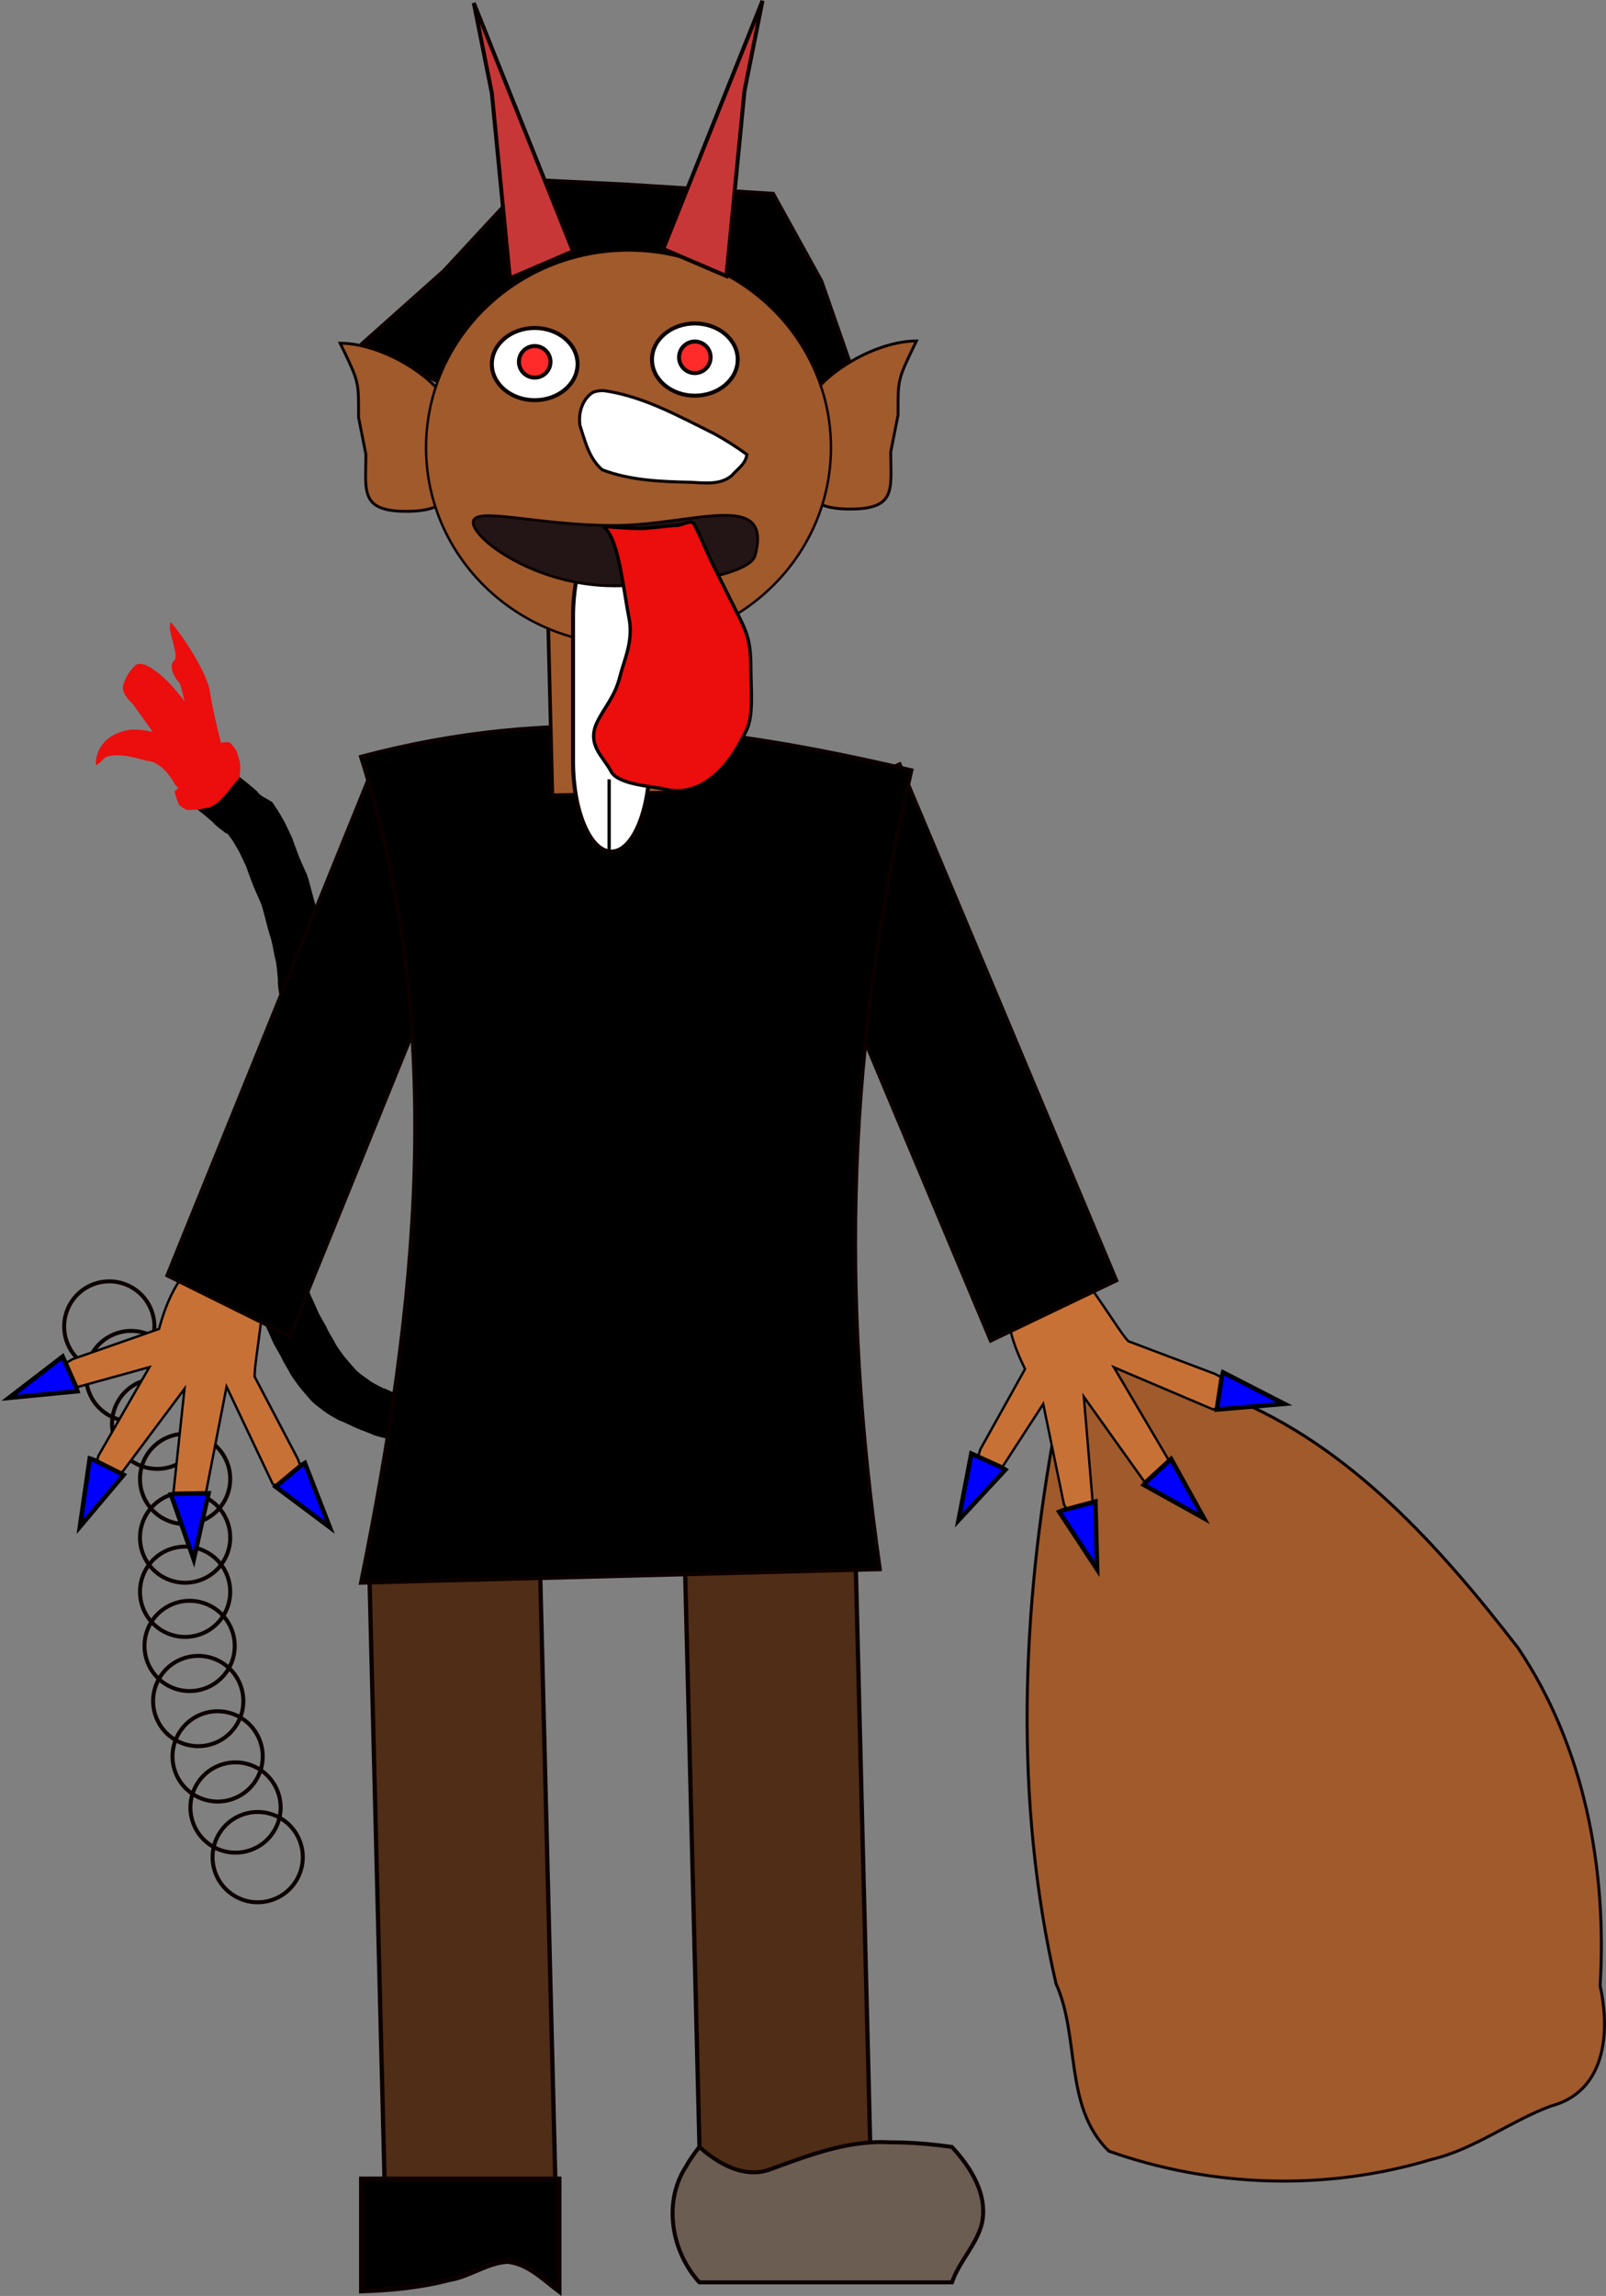 <?xml version="1.0" encoding="utf-8"?>
<!-- Generator: Adobe Illustrator 13.0.1, SVG Export Plug-In . SVG Version: 6.00 Build 14948)  -->
<!DOCTYPE svg PUBLIC "-//W3C//DTD SVG 1.0//EN" "http://www.w3.org/TR/2001/REC-SVG-20010904/DTD/svg10.dtd">
<svg version="1.0"
	 id="svg2" xmlns:sodipodi="http://sodipodi.sourceforge.net/DTD/sodipodi-0.dtd" xmlns:cc="http://web.resource.org/cc/" sodipodi:version="0.32" xmlns:rdf="http://www.w3.org/1999/02/22-rdf-syntax-ns#" xmlns:svg="http://www.w3.org/2000/svg" sodipodi:docbase="/home/lamatin/Desktop" sodipodi:docname="cert.svg" xmlns:dc="http://purl.org/dc/elements/1.1/" inkscape:version="0.44.1" xmlns:inkscape="http://www.inkscape.org/namespaces/inkscape" inkscape:label="Pozad√≠"
	 xmlns="http://www.w3.org/2000/svg" xmlns:xlink="http://www.w3.org/1999/xlink" x="0px" y="0px" width="205.62px"
	 height="293.786px" viewBox="265.75 371.149 205.62 293.786" enable-background="new 265.75 371.149 205.62 293.786"
	 xml:space="preserve">
<rect x="265.75" y="371.149" width="205.62" height="293.786" fill="#808080" stroke="none"/>
<sodipodi:namedview  width="744.094px" height="1052.362px" id="base" inkscape:current-layer="layer1" inkscape:window-y="0" inkscape:window-x="0" inkscape:cy="526.18109" inkscape:cx="372.04724" inkscape:zoom="0.48557427" pagecolor="#ffffff" bordercolor="#666666" borderopacity="1.0" inkscape:pageopacity="0.0" inkscape:window-width="1024" inkscape:pageshadow="2" inkscape:window-height="710" inkscape:document-units="px">
	</sodipodi:namedview>
<g id="layer1" inkscape:groupmode="layer" inkscape:label="Vrstva 1">
	
		<g id="g2967" transform="translate(-51.485,67.961)" inkscape:export-ydpi="90" inkscape:export-xdpi="90" inkscape:export-filename="/home/lamatin/Desktop/cert.png">
		<g id="g2922" transform="matrix(0.79,0,0,0.87,186.68,-15.336)">
			<path id="path2901" d="M201.533,478.682c0.695,0.436,1.381,0.914,2.071,1.387c1.147,0.751,2.229,1.578,3.306,2.424
				c0.536,0.737,1.407,0.982,2.1,1.397c0.541,0.164,0.737,0.8,1.095,1.19c0.488,0.643,0.876,1.349,1.322,2.023
				c0.395,0.773,0.804,1.536,1.203,2.308c0.305,0.841,0.669,1.662,0.996,2.493c0.333,0.793,0.74,1.55,1.11,2.324
				c0.458,0.818,0.668,1.739,0.936,2.63c0.254,0.906,0.527,1.806,0.812,2.702c0.383,1.044,0.552,2.138,0.789,3.218
				c0.35,1.148,0.452,2.336,0.589,3.52c-0.033,1.049,0.214,2.056,0.401,3.078c0.204,1.091,0.189,2.203,0.24,3.306
				c0.017,1.154,0.012,2.308,0.012,3.462c0.091,1.194-0.082,2.356-0.234,3.532c-0.219,0.988-0.572,1.941-0.883,2.901
				c-0.214,0.891-0.64,1.695-0.986,2.528c-0.43,0.754-0.712,1.58-1.035,2.381c-0.241,0.867-0.638,1.674-0.982,2.5
				c-0.351,0.837-0.58,1.715-0.866,2.57c-0.156,0.961-0.382,1.91-0.603,2.858c-0.179,1.077-0.153,2.171-0.19,3.259
				c-0.009,1.153-0.005,2.307-0.004,3.461c0.002,1.156,0.002,2.312,0.003,3.468c-0.035,1.114,0.025,2.231,0.05,3.342
				c0.091,0.935,0.425,1.8,0.677,2.694c0.427,0.847,0.74,1.743,1.087,2.62c0.371,0.867,0.771,1.718,1.155,2.579
				c0.413,0.761,0.781,1.544,1.155,2.325c0.388,0.717,0.844,1.389,1.274,2.081c0.343,0.774,0.865,1.439,1.298,2.158
				c0.41,0.809,1.027,1.482,1.582,2.192c0.58,0.636,1.185,1.243,1.775,1.871c0.627,0.641,1.411,1.069,2.145,1.555
				c0.716,0.52,1.543,0.843,2.328,1.233c0.867,0.229,1.657,0.662,2.475,1.017c0.826,0.316,1.684,0.541,2.517,0.831
				c0.834,0.502,1.774,0.525,2.695,0.692c1.104,0.085,2.212,0.063,3.317,0.074c1.121,0.249,2.052-0.227,3.052-0.478
				c1.747-0.916-3.41,1.986-5.126,2.96c2.56-1.488,5.175-2.885,7.681-4.464c1.81-1.141-3.757,2.051-5.634,3.077
				c2.868-2.498,6.128-3.944,9.544-5.93c-22.447,12.843,17.195-9.844-4.861,2.703c2.995-2.204,6.288-3.806,9.558-5.67
				c-23.433,13.409,18.036-10.315-5.101,2.988c1.844-1.16,19.292-10.937,2.263-1.213c0.7-0.451,1.372-0.935,2.056-1.411
				c3.974-3.501,6.155-3.804,9.879-5.115c0.518-0.1,1.046-0.092,1.569-0.138l-6.858,5.071c-0.496,0.089-1.012,0.091-1.492,0.266
				c-3.05,1.198-7.994,3.533,4.879-3.184c-0.686,0.481-1.427,0.852-2.058,1.406c-9.893,5.713-11.349,6.417-2.278,1.17
				c-25.366,14.899,14.367-8.505-9.545,5.492c12.701-7.367,7.64-4.723,5.089-2.758c-25.146,14.759,15.589-9.046-9.749,5.758
				c12.474-7.285,7.603-4.702,5.027-2.68c-4.656,2.884-16.95,10.451-2.008,1.489c-3.15,1.874-6.149,4.084-9.556,5.471
				c-1.07,0.101-2.134,0.315-3.226,0.193c-1.13-0.027-2.266,0.001-3.39-0.15c-0.93-0.233-1.885-0.366-2.767-0.775
				c-0.873-0.313-1.761-0.598-2.616-0.961c-0.813-0.342-1.618-0.708-2.455-0.991c-0.8-0.417-1.617-0.808-2.369-1.311
				c-0.789-0.563-1.636-1.066-2.306-1.783c-0.601-0.642-1.228-1.259-1.796-1.932c-0.568-0.722-1.196-1.411-1.622-2.23
				c-0.452-0.715-0.941-1.403-1.305-2.169c-0.456-0.737-0.945-1.453-1.347-2.222c-0.38-0.782-0.742-1.572-1.158-2.338
				c-0.386-0.88-0.786-1.748-1.163-2.63c-0.355-0.884-0.681-1.781-1.113-2.633c-0.271-0.939-0.619-1.846-0.733-2.826
				c-0.044-1.145-0.151-2.298-0.088-3.452c0-1.156-0.001-2.312-0.002-3.468c-0.002-1.156-0.005-2.312-0.002-3.468
				c0.022-1.12-0.001-2.244,0.122-3.36c0.197-0.962,0.372-1.931,0.587-2.883c0.237-0.916,0.389-1.843,0.787-2.708
				c0.336-0.815,0.672-1.614,1.024-2.423c0.318-0.856,0.534-1.747,0.932-2.577c0.373-0.799,0.982-1.473,1.049-2.412
				c0.316-0.922,0.659-1.833,0.987-2.755c0.148-1.137,0.429-2.243,0.295-3.405c0-1.149,0.006-2.297-0.007-3.446
				c-0.04-1.061-0.02-2.129-0.194-3.181c-0.2-1.049-0.463-2.088-0.424-3.164c-0.13-1.14-0.16-2.296-0.524-3.399
				c-0.233-1.075-0.399-2.17-0.808-3.199c-0.279-0.872-0.538-1.752-0.781-2.635c-0.25-0.843-0.459-1.713-0.869-2.494
				c-0.392-0.782-0.784-1.563-1.131-2.366c-0.342-0.816-0.689-1.631-0.982-2.466c-0.4-0.752-0.784-1.51-1.179-2.264
				c-0.436-0.649-0.81-1.335-1.302-1.946c-0.302-0.27-0.443-0.764-0.909-0.813c-0.7-0.517-1.493-0.952-2.097-1.61
				c-1.06-0.829-2.11-1.669-3.277-2.349c-0.581-0.336-1.255-0.982-1.901-0.916L201.533,478.682z"/>
			<g id="g2918" transform="matrix(0.566,-6.790793e-2,0.141,0.669,2.3,193.674)">
				<path id="path2903" sodipodi:nodetypes="ccccccccccccccccccccccccccccccccccccc" fill="#EC0D0D" d="M232.683,418.199
					c2.62,3.246,7.638,12.189,7.152,16.286c-0.104,3.612,0.106,7.235,0.369,10.826c-0.406,2.236-1.208,4.417-2.24,6.427
					c-1.447,1.665-3.826,1.936-5.445,3.37c-2.114,0.787-2.421-2-2.393-3.465c-0.291-2.762-1.53-5.349-2.799-7.793
					c-1.828-3.242-3.979-6.326-6.457-9.104c-1.318-1.32-2.868-2.39-4.512-3.262c-0.98-1.834,1.545-2.579,2.857-3.016
					c1.388-0.824,4.122-2.241,4.661,0.294c4.393,6.609,9.17,13.293,10.927,21.174c0.301,2.302-2.208,3.58-4.117,3.959
					c-1.859,0.762-4.605,1.092-5.653-1.08c-1.202-2.642-3.404-5.132-6.407-5.597c-3.893-1.207-7.984-2.735-12.111-1.846
					c0.498-1.391,2.74-1.417,4.056-1.799c-0.583,0.552-2.21,1.094-3.181,1.652c-0.994,0.297-2.971,1.831-3.295,1.288
					c1.006-3.775,4.994-5.734,8.598-6.202c4.755-0.836,9.392,0.988,13.86,2.354c1.949,0.689,3.702,2.035,4.587,3.934
					c1.573,1.309,3.218,3.821,0.7,5.181c-1.43,0.947-4.237,3.706-5.065,0.812c-0.24-1.947-0.896-3.772-1.816-5.502
					c-1.972-4.323-4.728-8.209-7.17-12.268c-1.09-1.262-2.971-3.088-1.602-4.804c1.154-1.599,2.773-2.89,4.539-3.732
					c2.345-0.426,4.277,1.346,6,2.661c3.694,3.273,6.295,7.559,8.647,11.845c1.45,2.921,2.507,6.08,2.75,9.347
					c-1.579,1.844-4.252,2.275-5.736,4.224c-1.288,1.534-2.376-0.826-1.036-1.681c1.023-2.122,1.689-4.568,1.042-6.904
					c-0.501-4.741,0.326-9.545-0.507-14.262c-1.207-1.281-2.386-4.039-0.286-5.058C233.393,425.365,230.958,419.387,232.683,418.199
					z"/>
				<path id="path2905" fill="#EC0D0D" d="M232.391,450.612c-0.131,0.655,0.047,1.305,0.08,1.948
					c-0.325,1.107,1.009,1.001,1.399,1.387c1.057,0.148,2.126,0.102,3.188,0.116c1.122,0.147,2.189-0.127,3.275-0.254
					c1.833-0.695-3.319,2.092-5.028,3.053c0.762-0.462,0.922-1.321,1.328-2.01c0.351-0.963,0.088-1.887,0.014-2.848
					c-0.057-0.801-0.759-1.232-1.145-1.765c1.602-1.773,4.468-1.7,6.683-2.596c-0.18,0.909-0.556,1.75-0.871,2.615
					c-0.257,0.87-0.857,1.498-1.339,2.223c-2.569,2.729-6.601,3.774-9.67,5.356c-0.02,0.021-1.073,0.056-1.082,0.057l6.863-5.061
					c0.005,0,1.021-0.094,1.034-0.139c-1.676,1.032-6.601,4.259-5.072,3.022c0.531-0.639,1.341-0.978,1.47-1.931
					c0.328-0.806,0.808-1.571,0.946-2.456c0.537-3.609,3.461-6.757,8.285-5.687c0.555,0.74,1.233,1.372,1.431,2.339
					c0.126,1.064,0.437,2.087,0.151,3.171c-0.3,0.894-0.398,1.782-1.092,2.501c-3.083,1.829-6.027,4.681-9.716,5.312
					c-1.115,0.051-2.236,0.167-3.36,0.103c-1.122-0.047-2.264,0.025-3.355-0.303c-0.856-0.673-1.744-0.833-1.875-2.151
					c-0.086-0.691-0.319-1.365-0.25-2.079L232.391,450.612z"/>
			</g>
		</g>
		<g id="g2833" transform="translate(128.104,140.369)">
			<path id="rect1987" fill="none" stroke="#0C0000" stroke-width="0.508" d="M212.83,346.284L212.83,346.284
				c3.189,0,5.775,2.586,5.775,5.775l0,0c0,3.189-2.586,5.775-5.775,5.775l0,0c-3.19,0-5.775-2.586-5.775-5.775l0,0
				C207.055,348.87,209.64,346.284,212.83,346.284z"/>
			<path id="rect1989" fill="none" stroke="#0C0000" stroke-width="0.508" d="M212.83,353.792L212.83,353.792
				c3.189,0,5.775,2.586,5.775,5.775l0,0c0,3.189-2.586,5.775-5.775,5.775l0,0c-3.19,0-5.775-2.586-5.775-5.775l0,0
				C207.055,356.378,209.64,353.792,212.83,353.792z"/>
			<path id="rect1991" fill="none" stroke="#0C0000" stroke-width="0.508" d="M212.83,360.723L212.83,360.723
				c3.189,0,5.775,2.585,5.775,5.775l0,0c0,3.189-2.586,5.775-5.775,5.775l0,0c-3.19,0-5.775-2.586-5.775-5.775l0,0
				C207.055,363.308,209.64,360.723,212.83,360.723z"/>
			<path id="rect1993" fill="none" stroke="#0C0000" stroke-width="0.508" d="M213.408,367.654L213.408,367.654
				c3.189,0,5.775,2.586,5.775,5.775l0,0c0,3.189-2.586,5.775-5.775,5.775l0,0c-3.19,0-5.776-2.586-5.776-5.775l0,0
				C207.632,370.24,210.218,367.654,213.408,367.654z"/>
			<path id="rect2819" fill="none" stroke="#0C0000" stroke-width="0.509" d="M200.791,327.27L200.791,327.27
				c2.917-1.288,6.328,0.032,7.616,2.95l0,0c1.289,2.918-0.032,6.328-2.95,7.616l0,0c-2.918,1.289-6.328-0.032-7.617-2.95l0,0
				C196.552,331.968,197.873,328.558,200.791,327.27z"/>
			<path id="rect2821" fill="none" stroke="#0C0000" stroke-width="0.509" d="M203.591,333.611L203.591,333.611
				c2.918-1.289,6.328,0.031,7.616,2.949l0,0c1.289,2.918-0.032,6.327-2.95,7.616l0,0c-2.918,1.288-6.328-0.032-7.616-2.95l0,0
				C199.352,338.308,200.673,334.898,203.591,333.611z"/>
			<path id="rect2823" fill="none" stroke="#0C0000" stroke-width="0.509" d="M206.919,339.716L206.919,339.716
				c2.918-1.289,6.328,0.032,7.617,2.95l0,0c1.289,2.917-0.032,6.327-2.95,7.616l0,0c-2.917,1.289-6.328-0.032-7.616-2.949l0,0
				C202.681,344.415,204.001,341.005,206.919,339.716z"/>
			<path id="rect2825" fill="none" stroke="#0C0000" stroke-width="0.508" d="M212.601,375.028L212.601,375.028
				c3.01-1.055,6.306,0.53,7.36,3.541l0,0c1.055,3.011-0.531,6.306-3.541,7.36l0,0c-3.01,1.055-6.306-0.53-7.36-3.541l0,0
				C208.006,379.378,209.591,376.083,212.601,375.028z"/>
			<path id="rect2827" fill="none" stroke="#0C0000" stroke-width="0.508" d="M215.084,382.114L215.084,382.114
				c3.01-1.055,6.306,0.53,7.36,3.541l0,0c1.055,3.011-0.53,6.306-3.541,7.36l0,0c-3.01,1.055-6.305-0.531-7.36-3.541l0,0
				C210.488,386.464,212.074,383.168,215.084,382.114z"/>
			<path id="rect2829" fill="none" stroke="#0C0000" stroke-width="0.508" d="M217.376,388.654L217.376,388.654
				c3.01-1.055,6.306,0.531,7.36,3.541l0,0c1.055,3.011-0.531,6.307-3.541,7.36l0,0c-3.01,1.056-6.306-0.53-7.36-3.54l0,0
				C212.78,393.005,214.366,389.708,217.376,388.654z"/>
			<path id="rect2831" fill="none" stroke="#0C0000" stroke-width="0.508" d="M220.212,395.004L220.212,395.004
				c3.011-1.056,6.306,0.53,7.361,3.54l0,0c1.055,3.011-0.531,6.306-3.541,7.361l0,0c-3.01,1.055-6.306-0.531-7.36-3.541l0,0
				C215.617,399.354,217.202,396.059,220.212,395.004z"/>
		</g>
		<path id="path2025" sodipodi:nodetypes="ccccccccccc" stroke="#0C0000" stroke-width="0.508" d="M390.603,381.54l-3.116-22.266
			l-23.784-12.177l10.395-9.266l10.782-11.638l12.143,0.588l19.182,1.207l6.182,11.181l8.16,23.421l-22.139-3.917L390.603,381.54z"
			/>
		<path id="rect2022" fill="#A05A2C" stroke="#0C0000" stroke-width="0.383" d="M457.199,479.326
			c5.686-3.561,11.918,0.816,17.41,2.601c15.516,6.269,26.989,19.208,37,32.142c8.476,12.598,11.397,28.232,10.495,43.207
			c1.319,5.987,0.718,13.577-6.366,15.418c-5.25,1.972-9.729,5.507-15.24,6.814c-13.41,4.052-28.1,3.612-41.293-1.066
			c-5.791-5.66-3.666-14.555-6.766-21.43c-5.387-23.396-4.44-47.838-0.069-71.314C453.135,483.116,454.51,480.334,457.199,479.326z"
			/>
		<g id="g1975" transform="matrix(-0.882,-0.471,0.471,-0.882,480.839,1000.622)">
			<path id="path1977" sodipodi:nodetypes="cccccccccccccccccccc" fill="#C87137" stroke="#000000" stroke-width="0.302" d="
				M264.613,454.858c2.161,0.729,10.125,5.835,11.645,4.885l5.407-5.7c-1.734-4.305-4.34-6.572-7.071-8.55l0.21-11.722l-1.458-8.225
				l-2.079,7.327l-0.832,9.77l-8.381-10.064l-4.928-3.369l1.49,4.849l7.66,11.842l-12.477-6.19l-5.822,0.084l4.028,3.551
				l12.662,7.701c-4.576,0.408-9.15,0.814-13.726,1.221l-4.628,4.218l6.576-0.097L264.613,454.858z"/>
			<path id="path1979" fill="#0000FF" stroke="#000000" stroke-width="0.571" d="M250.497,452.483
				c1.597,4.499,1.597,4.573,1.597,4.573l-8.888,0.145L250.497,452.483z"/>
			<path id="path1981" fill="#0000FF" stroke="#000000" stroke-width="0.571" d="M252.677,444.154
				c1.598-4.501,1.597-4.573,1.597-4.573l-8.888-0.146L252.677,444.154z"/>
			<path id="path1983" fill="#0000FF" stroke="#000000" stroke-width="0.571" d="M258.654,434.778
				c3.499-3.251,3.533-3.314,3.533-3.314l-7.811-4.242L258.654,434.778z"/>
			
				<path id="path1985" inkscape:transform-center-y="-5.3842705" inkscape:transform-center-x="12.828249" fill="#0000FF" stroke="#000000" stroke-width="0.571" d="
				M275.56,432.705c-4.765,0.32-4.835,0.301-4.835,0.301l2.264-8.596L275.56,432.705z"/>
		</g>
		<g id="g1968" transform="matrix(-0.347,-0.938,0.938,-0.347,-124.572,837.08)">
			<path id="path1958" sodipodi:nodetypes="cccccccccccccccccccc" fill="#C87137" stroke="#000000" stroke-width="0.302" d="
				M170.888,568.984c2.162,0.729,10.125,5.835,11.645,4.886l5.408-5.7c-1.733-4.305-4.34-6.572-7.071-8.549l0.211-11.722
				l-1.459-8.226L177.543,547l-0.831,9.771l-8.381-10.065l-4.928-3.37l1.49,4.85l7.66,11.841l-12.477-6.19l-5.823,0.084l4.028,3.551
				l12.662,7.701c-4.575,0.407-9.15,0.814-13.725,1.221l-4.628,4.218l6.576-0.098L170.888,568.984z"/>
			<path id="path1960" fill="#0000FF" stroke="#000000" stroke-width="0.571" d="M156.772,566.609
				c1.597,4.5,1.598,4.573,1.598,4.573l-8.89,0.145L156.772,566.609z"/>
			<path id="path1962" fill="#0000FF" stroke="#000000" stroke-width="0.571" d="M158.952,558.28c1.597-4.5,1.597-4.573,1.597-4.573
				l-8.888-0.145L158.952,558.28z"/>
			<path id="path1964" fill="#0000FF" stroke="#000000" stroke-width="0.571" d="M164.93,548.904
				c3.499-3.25,3.533-3.314,3.533-3.314l-7.812-4.242L164.93,548.904z"/>
			
				<path id="path1966" inkscape:transform-center-y="-5.3842705" inkscape:transform-center-x="12.828249" fill="#0000FF" stroke="#000000" stroke-width="0.571" d="
				M181.836,546.83c-4.765,0.322-4.834,0.302-4.834,0.302l2.264-8.596L181.836,546.83z"/>
		</g>
		
			<rect id="rect1945" x="365.817" y="502.158" transform="matrix(-1 0.025 -0.025 -1 766.738 1076.488)" fill="#502D16" stroke="#0C0000" stroke-width="0.546" width="21.851" height="81.612"/>
		
			<rect id="rect1947" x="406.245" y="501.582" transform="matrix(-1 0.025 -0.025 -1 847.568 1074.339)" fill="#502D16" stroke="#0C0000" stroke-width="0.546" width="21.851" height="81.611"/>
		<polygon id="rect1943" stroke="#0C0000" stroke-width="0.431" points="381.362,407.564 365.656,399.779 338.625,466.406 
			354.331,474.191 		"/>
		<polygon id="rect1941" stroke="#0C0000" stroke-width="0.435" points="416.306,408.659 432.435,400.935 460.195,467.042 
			444.066,474.765 		"/>
		<path id="rect1938" sodipodi:nodetypes="ccccc" stroke="#0C0000" stroke-width="0.508" d="M363.459,400.022
			c24.642-6.541,45.819-4.048,70.461,1.732c-8.266,35.616-9.141,66.611-4.043,102.226l-66.418,1.732
			C370.589,470.482,374.617,435.252,363.459,400.022z"/>
		
			<rect id="rect1936" x="387.712" y="363.558" transform="matrix(-1 0.025 -0.025 -1 800.362 758.423)" fill="#A05A2C" stroke="#0C0000" stroke-width="0.461" width="15.6" height="41.162"/>
		<path id="path1934" sodipodi:nodetypes="cccsccc" fill="#A05A2C" stroke="#0C0000" stroke-width="0.365" d="M360.788,347.104
			c2.473,5.104,2.352,4.834,2.352,9.48l0.94,4.74c0,4.646-0.819,7.292,5.175,7.292c5.994,0,6.115-2.646,6.115-7.292v-4.011
			C375.37,352.668,366.782,347.104,360.788,347.104z"/>
		<path id="rect1931" sodipodi:nodetypes="cccsccc" fill="#A05A2C" stroke="#0C0000" stroke-width="0.365" d="M434.569,346.815
			c-2.474,5.105-2.353,4.834-2.353,9.48l-0.94,4.74c0,4.646,0.819,7.292-5.175,7.292c-5.994,0-6.115-2.646-6.115-7.292v-4.011
			C419.986,352.379,428.576,346.815,434.569,346.815z"/>
		<path id="rect1871" fill="#A05A2C" stroke="#0C0000" stroke-width="0.31" d="M397.703,335.237L397.703,335.237
			c14.315,0,25.92,11.292,25.92,25.223l0,0c0,13.93-11.605,25.223-25.92,25.223l0,0c-14.315,0-25.92-11.293-25.92-25.223l0,0
			C371.783,346.529,383.387,335.237,397.703,335.237z"/>
		<g id="g1891" transform="translate(268.474,122.653)">
			<path id="rect1887" fill="#FFFFFF" stroke="#0C0000" stroke-width="0.508" d="M127.039,247.914L127.039,247.914
				c2.711,0,4.909,5.171,4.909,11.551v18.481c0,6.379-2.198,11.551-4.909,11.551l0,0c-2.711,0-4.909-5.171-4.909-11.551v-18.481
				C122.129,253.085,124.328,247.914,127.039,247.914z"/>
			<path id="path1889" fill="#FFFFFF" stroke="#000000" stroke-width="0.424" d="M126.75,280.256c0,9.241,0,9.241,0,9.241V280.256z
				"/>
		</g>
		<path id="rect1884" sodipodi:nodetypes="csssc" fill="#231515" stroke="#0C0000" stroke-width="0.356" d="M395.862,370.427
			c9.995,0,20.401-4.717,18.041,3.862c-0.571,2.076-8.046,3.862-18.041,3.862s-18.041-5.97-18.041-8.11
			S385.867,370.427,395.862,370.427z"/>
		<g id="g1899" transform="translate(235.766,58.601)">
			<path id="rect1895" fill="#FFFFFF" stroke="#0C0000" stroke-width="0.508" d="M149.928,286.554L149.928,286.554
				c3.03,0,5.487,2.069,5.487,4.621l0,0c0,2.552-2.457,4.62-5.487,4.62l0,0c-3.03,0-5.486-2.068-5.486-4.62l0,0
				C144.441,288.622,146.897,286.554,149.928,286.554z"/>
			<path id="rect1897" fill="#FF2A2A" stroke="#0C0000" stroke-width="0.508" d="M149.928,288.864L149.928,288.864
				c1.117,0,2.021,0.905,2.021,2.021l0,0c0,1.117-0.905,2.021-2.021,2.021l0,0c-1.116,0-2.021-0.905-2.021-2.021l0,0
				C147.906,289.769,148.812,288.864,149.928,288.864z"/>
		</g>
		<g id="g1903" transform="translate(284.146,57.238)">
			<path id="rect1905" fill="#FFFFFF" stroke="#0C0000" stroke-width="0.508" d="M122.051,287.339L122.051,287.339
				c3.03,0,5.487,2.069,5.487,4.621l0,0c0,2.552-2.457,4.62-5.487,4.62l0,0c-3.03,0-5.486-2.068-5.486-4.62l0,0
				C116.565,289.408,119.021,287.339,122.051,287.339z"/>
			<path id="rect1907" fill="#FF2A2A" stroke="#0C0000" stroke-width="0.508" d="M122.051,289.649L122.051,289.649
				c1.117,0,2.021,0.905,2.021,2.021l0,0c0,1.116-0.905,2.021-2.021,2.021l0,0c-1.116,0-2.021-0.905-2.021-2.021l0,0
				C120.029,290.554,120.935,289.649,122.051,289.649z"/>
		</g>
		<path id="rect1909" fill="#FFFFFF" stroke="#0C0000" stroke-width="0.388" d="M394.601,353.18
			c5.058,0.731,9.571,3.281,14.087,5.51c1.442,0.799,2.844,1.673,4.168,2.655c-0.126,1.195-1.229,1.875-1.951,2.71
			c-1.476,1.237-3.518,0.917-5.292,0.841c-3.789-0.079-7.669-0.23-11.253-1.587c-1.695-1.411-2.206-3.65-2.864-5.65
			c-0.244-1.548,0.247-3.33,1.598-4.237C393.565,353.213,394.089,353.145,394.601,353.18z"/>
		<path id="rect1926" sodipodi:nodetypes="ccccc" fill="#C83737" stroke="#0C0000" stroke-width="0.508" d="M380.208,315.122
			l-2.311-11.551l12.706,31.765l-8.085,3.465L380.208,315.122z"/>
		<path id="path1929" sodipodi:nodetypes="ccccc" fill="#C83737" stroke="#0C0000" stroke-width="0.508" d="M412.55,314.833
			l2.31-11.551l-12.706,31.765l8.085,3.465L412.55,314.833z"/>
		<path id="rect1949" stroke="#0C0000" stroke-width="0.668" d="M363.538,582.029c8.417,0,16.835,0,25.252,0
			c0,4.76,0,9.52,0,14.279c-2.009-1.504-3.948-3.516-6.574-3.78c-2.656,0.161-4.865,1.909-7.464,2.333
			c-3.656,0.971-7.444,1.313-11.214,1.447C363.538,591.549,363.538,586.789,363.538,582.029z"/>
		<path id="rect1952" fill="#6C5D53" stroke="#0C0000" stroke-width="0.508" d="M406.775,577.906c2.351,2.09,5.605,4.006,8.84,2.95
			c4.995-1.815,10.133-3.853,15.551-3.54c2.662-0.014,5.318,0.225,7.951,0.59c2.418,2.615,4.663,6.141,3.818,9.858
			c-0.728,2.749-2.903,4.8-3.818,7.468c-10.781,0-21.562,0-32.342,0c-3.546-3.88-4.676-10.141-1.779-14.707
			C405.511,579.602,406.115,578.731,406.775,577.906z"/>
		<path id="path2965" sodipodi:nodetypes="csssssssssssssc" fill="#EC0D0D" stroke="#000000" stroke-width="0.424" d="
			M394.419,370.551c2.008,1.227,2.572,7.806,3.347,11.682c0.597,2.986-0.615,5.347-1.155,7.508
			c-0.644,2.576-1.927,3.854-2.887,5.775c-1.484,2.967,0.833,4.554,1.732,6.353c0.875,1.748,5.456,1.941,6.931,2.31
			c2.997,0.749,5.415-0.794,6.931-2.31c1.654-1.655,2.571-3.409,3.465-5.198c0.974-1.946,0.578-5.346,0.578-8.085
			c0-3.585-0.638-4.741-1.732-6.931c-1.169-2.337-1.902-3.803-2.888-5.775c-1.196-2.392-1.603-3.649-2.642-5.629
			c-0.333-0.635-1.503,0.126-2.094,0.155c-1.679,0.083-3.761,0.422-4.955,0.412C397.584,370.805,395.859,370.633,394.419,370.551z"
			/>
	</g>
</g>
</svg>
